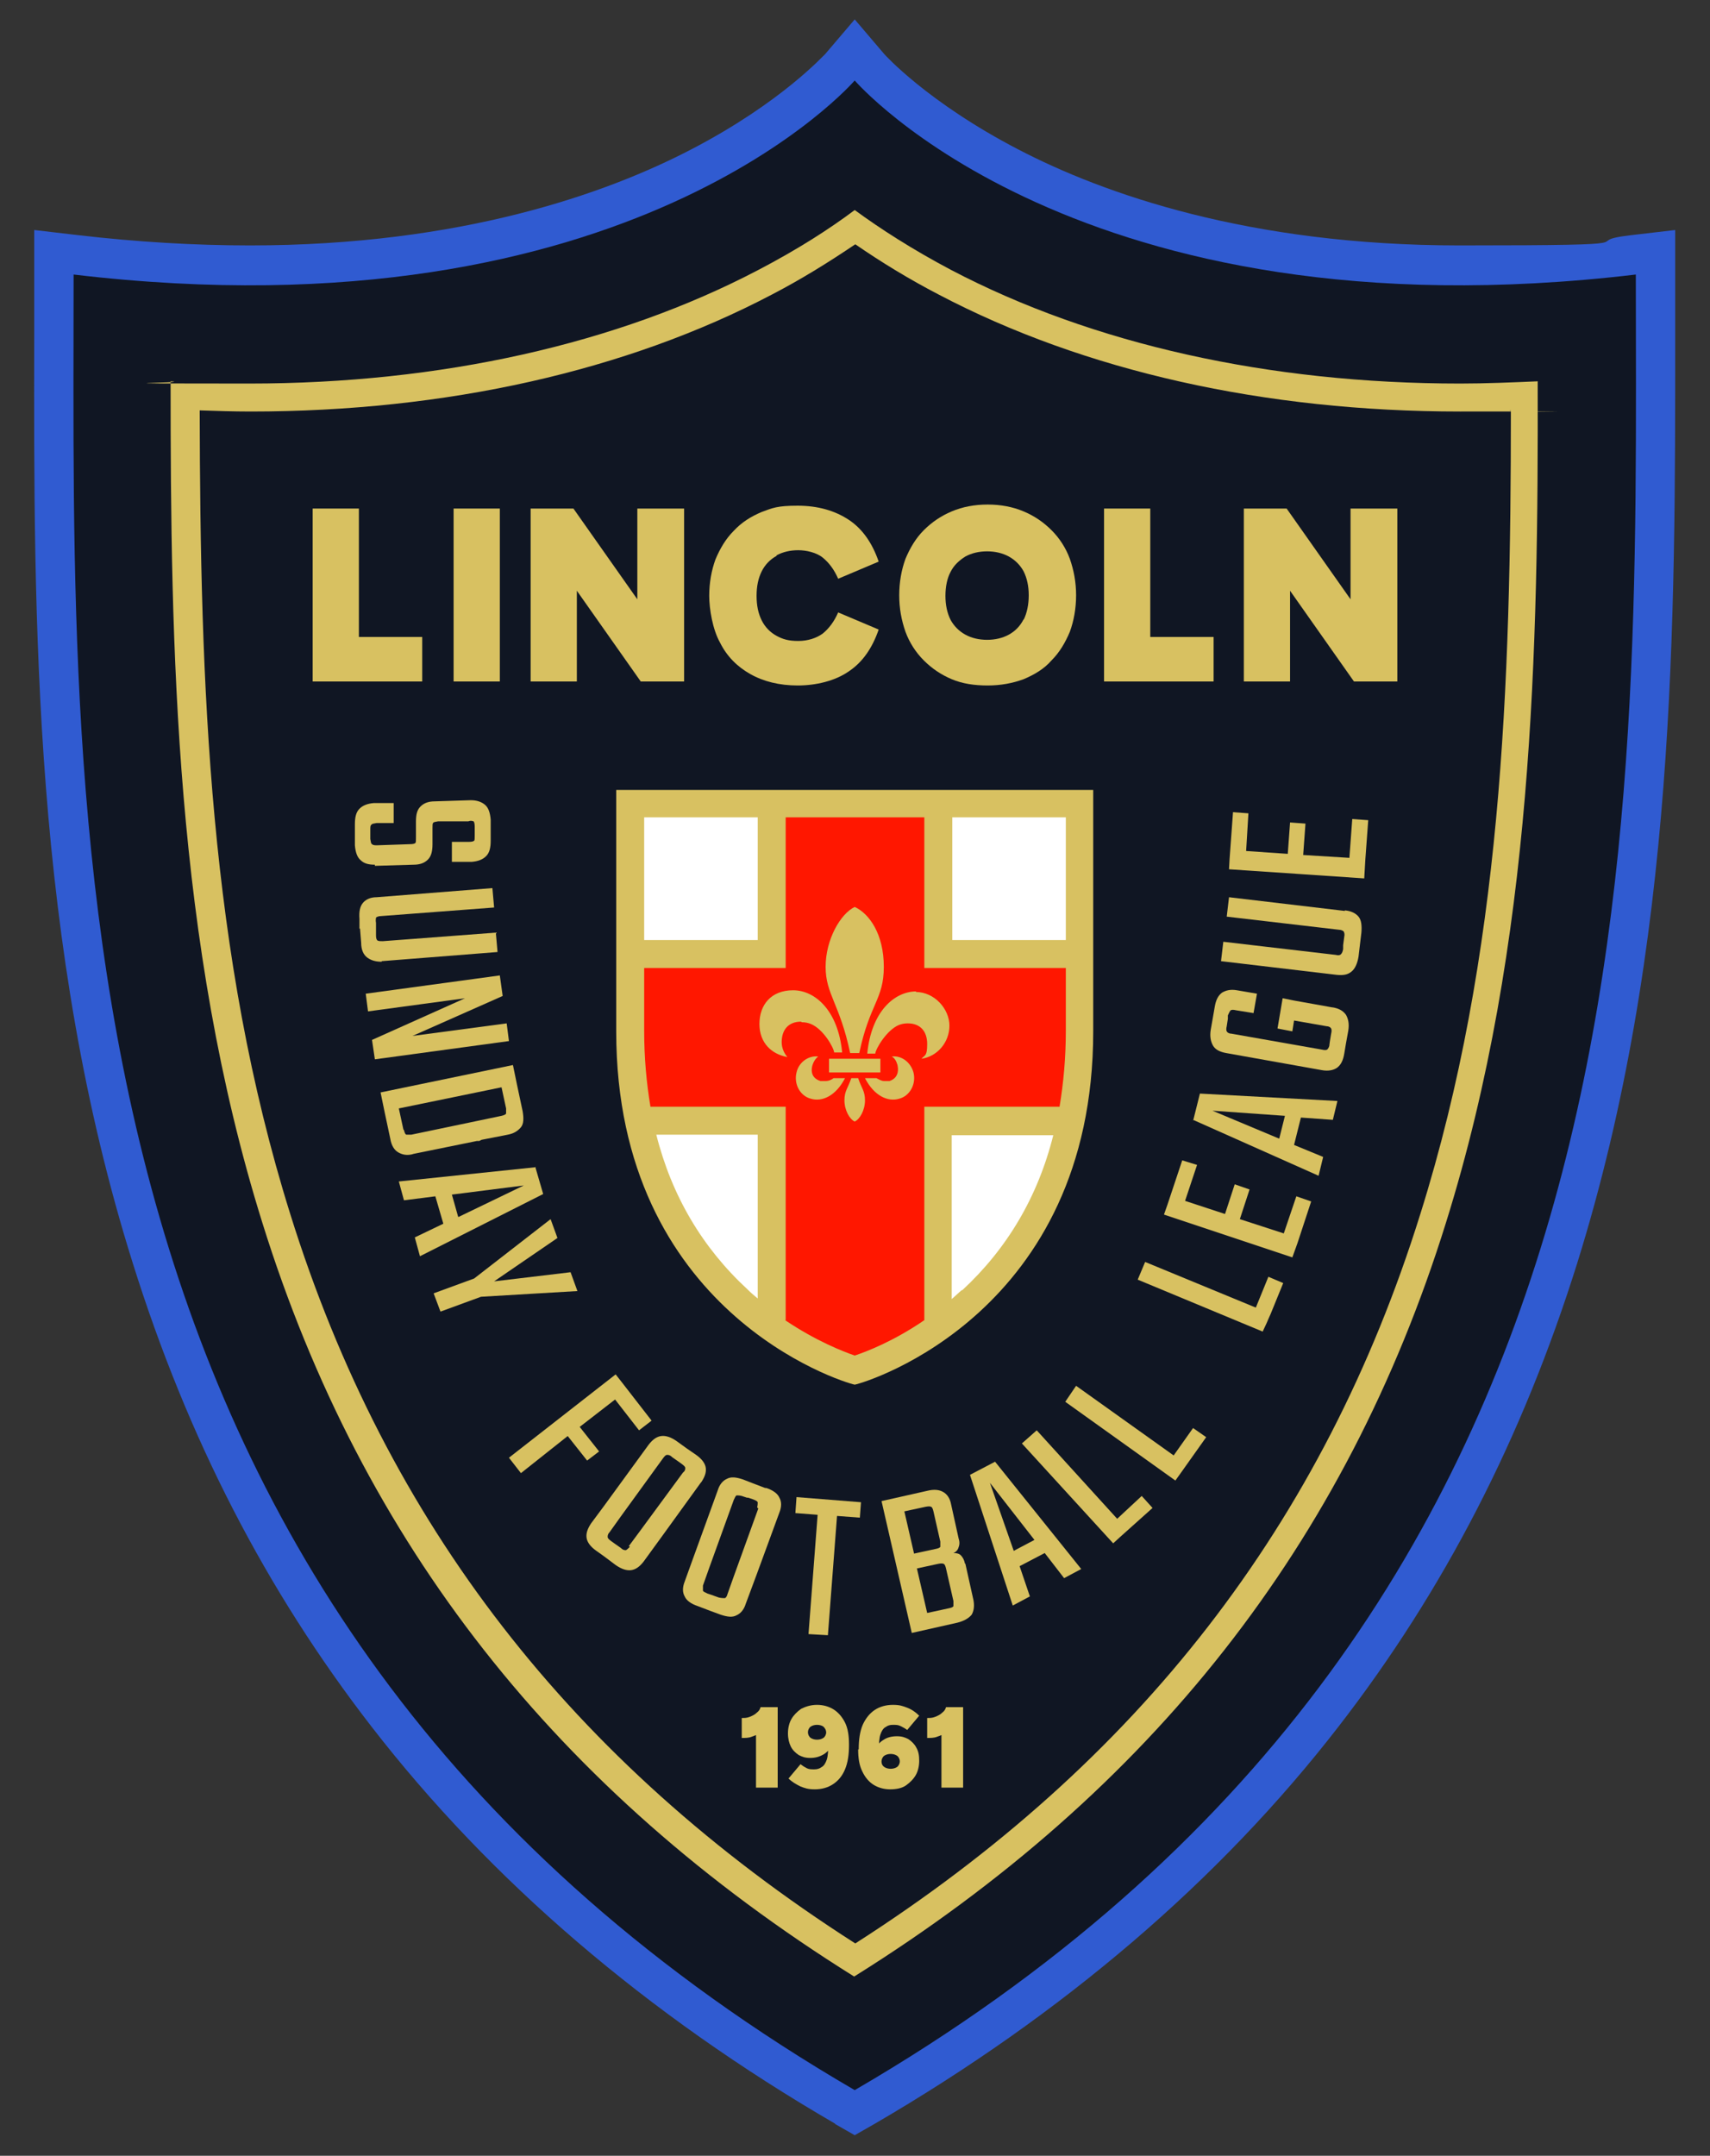 <?xml version="1.0" encoding="UTF-8"?>
<svg xmlns="http://www.w3.org/2000/svg"
  version="1.1"
  viewBox="0 0 299.7 377.7"
>
  <rect x="0" y="0" width="299.7" height="377.7" fill="#333333" stroke="none"/>
  <defs>
    <style>
      .cls-1 {
        fill: #fff;
      }

      .cls-2 {
        fill: #101623;
      }

      .cls-3 {
        fill: #ff1700;
      }

      .cls-4 {
        fill: #305bd1;
      }

      .cls-5 {
        fill: #d8c161;
      }
    </style>
  </defs>
  <!-- Generator: Adobe Illustrator 28.6.0, SVG Export Plug-In . SVG Version: 1.2.0 Build 709)  -->
  <g>
    <g id="Layer_1">
      <g>
        <path class="cls-4" d="M146.4,372.1c-33.1-19.2-60.4-42.6-81.3-69.6-18.5-23.9-32.2-50.5-41.8-81.1C5.8,165.8,5.9,108.8,6,58.5c0-3.5,0-7,0-10.4v-7.8l7.7.9c10.3,1.2,20.4,1.8,30.1,1.8,37,0,62.5-9.1,77.3-16.8,16-8.3,23.4-16.7,23.5-16.7l5.2-6.1,5.2,6.1c0,0,7.5,8.4,23.5,16.7,14.8,7.7,40.3,16.8,77.3,16.8s19.8-.6,30.1-1.8l7.7-.9v7.8c0,3.4,0,6.9,0,10.4,0,50.3.2,107.2-17.2,162.9-9.6,30.6-23.3,57.2-41.8,81.1-20.9,27-48.3,50.4-81.3,69.6l-3.5,2-3.5-2Z"/>
        <path class="cls-2" d="M149.8,366.2C7.6,283.5,12.9,147.7,12.9,48.1,110.7,59.7,149.8,14.1,149.8,14.1c0,0,39.1,45.6,136.9,34,0,99.6,5.3,235.4-136.9,318.1Z"/>
        <path class="cls-5" d="M269.7,66.8c-4.7.2-9.3.4-13.8.4-33.5,0-64.4-6.9-89.2-19.9-6.8-3.6-12.4-7.2-16.9-10.5-4.4,3.3-10,6.9-16.9,10.5-24.8,13-55.7,19.9-89.2,19.9s-9.1-.1-13.8-.4c0,46.5.7,98.3,16.1,147.5,17.5,56.1,51.5,99.4,103.7,132,52.2-32.6,86.2-75.9,103.7-132,15.4-49.2,16.2-101,16.1-147.5ZM248.9,212.8c-16.9,54.1-49.3,95.9-99,127.7-49.7-31.8-82.1-73.6-99-127.7-14.3-45.6-15.8-92.7-15.9-140.9,3,.1,6,.2,8.9.2,34.3,0,65.9-7.1,91.4-20.5,5.2-2.7,10-5.7,14.6-8.8,4.5,3.1,9.4,6.1,14.6,8.8,25.5,13.4,57.1,20.5,91.4,20.5s5.9,0,8.9-.2c0,48.3-1.6,95.4-15.9,140.9Z"/>
        <g>
          <g>
            <rect class="cls-1" x="110.7" y="141.8" width="24.5" height="24.5"/>
            <rect class="cls-1" x="163.2" y="141.8" width="24.5" height="24.5"/>
            <polygon class="cls-1" points="135.2 230.2 119.5 217.3 110.7 197.6 135.2 197.6 135.2 230.2"/>
            <polygon class="cls-1" points="180.1 217.3 163.2 232.3 163.2 197.6 187.7 197.6 180.1 217.3"/>
            <polygon class="cls-3" points="188.9 167.2 164.4 167.2 164.4 140.9 134.4 140.9 134.4 167.2 110.7 167.2 111.6 196.4 134.4 196.4 134.4 233.8 149.8 240.1 164.4 233.8 164.4 196.4 187.7 196.4 188.9 167.2"/>
            <path class="cls-5" d="M108,138.4v42.3c0,49.1,39.4,61.4,41.8,61.9,2.5-.5,41.8-12.8,41.8-61.9v-42.3h-83.7ZM186.8,164.7h-19.9v-21.5h19.9v21.5ZM132.8,143.2v21.5h-19.9v-21.5h19.9ZM115,198.8h17.8v28.7c-.6-.5-1.2-1-1.8-1.6-7.9-7.3-13.3-16.4-16-27.2ZM137.7,231.3v-37.4h-23.7c-.7-4.2-1.1-8.6-1.1-13.3v-11h24.8v-26.4h24.3v26.4h24.8v11c0,4.7-.4,9.1-1.1,13.3h-23.7v37.4c-5.4,3.7-10.1,5.5-12.2,6.2-2-.7-6.7-2.5-12.2-6.2ZM168.6,226c-.6.5-1.2,1.1-1.8,1.6v-28.7h17.8c-2.7,10.8-8.1,19.9-16,27.2Z"/>
          </g>
          <g>
            <path class="cls-5" d="M149.8,184.5h.8c1.8-8.6,4.3-9.4,4.3-15.1s-2.5-9.3-5.1-10.5c-2.5,1.2-5.1,5.7-5.1,10.5s2.5,6.5,4.3,15.1h.8Z"/>
            <path class="cls-5" d="M140.5,179.1c.6,0,1.1.1,1.6.3,2.2.9,4,4.1,4.1,5h1.4c-.7-7.3-4.7-10.9-8.6-10.9s-5.9,2.6-5.9,5.9,2.1,5.3,4.9,5.8c-.6-.7-1-1.6-1-2.6,0-2.2,1.2-3.6,3.4-3.6Z"/>
            <path class="cls-5" d="M160.6,173.7c-3.9,0-7.9,3.6-8.6,10.9h1.4c.1-.9,2-4.1,4.1-5,.5-.2,1-.3,1.6-.3,2.2,0,3.4,1.4,3.4,3.6s-.4,1.9-1,2.6c2.8-.4,4.9-2.9,4.9-5.8s-2.6-5.9-5.9-5.9Z"/>
            <path class="cls-5" d="M146.1,188.9c-.4.3-.9.5-1.3.5-.3,0-.7,0-1,0-1.3-.4-1.8-1.4-1.4-2.8.2-.6.5-1.1,1-1.5-1.7-.2-3.4,1-3.8,2.8-.5,2,.6,4.1,2.5,4.6,2,.6,4.4-.5,6-3.6h-2Z"/>
            <path class="cls-5" d="M156.3,185.1c.5.3.8.8,1,1.5.3,1.4-.2,2.4-1.4,2.8-.3,0-.7,0-1,0-.4,0-.9-.3-1.3-.5h-2c1.6,3.1,4,4.2,6,3.6,1.9-.5,3-2.6,2.5-4.6-.5-1.8-2.1-3-3.8-2.8Z"/>
            <rect class="cls-5" x="145.3" y="185.5" width="9" height="2.4"/>
            <path class="cls-5" d="M149.2,188.9c-.6,1.8-1.2,2.2-1.2,3.9s.9,3.3,1.8,3.7c.9-.4,1.8-2,1.8-3.7s-.6-2.1-1.2-3.9h-1.3Z"/>
          </g>
        </g>
        <g>
          <polygon class="cls-5" points="62.9 89.1 54.8 89.1 54.8 119.4 74 119.4 74 111.6 62.9 111.6 62.9 89.1"/>
          <rect class="cls-5" x="79.5" y="89.1" width="8.1" height="30.3"/>
          <polygon class="cls-5" points="111.7 105 100.5 89.1 93 89.1 93 119.4 101.1 119.4 101.1 103.5 112.3 119.4 119.9 119.4 119.9 89.1 111.7 89.1 111.7 105"/>
          <path class="cls-5" d="M136.1,97.3c1.1-.6,2.4-.9,3.8-.9s3.2.4,4.3,1.3c1.1.9,2,2.1,2.7,3.7l7.1-3c-1.1-3.2-2.8-5.7-5.2-7.3-2.4-1.6-5.4-2.5-9-2.5s-4.4.4-6.3,1.1c-1.9.8-3.5,1.8-4.9,3.3-1.4,1.4-2.4,3.1-3.2,5-.7,1.9-1.1,4.1-1.1,6.4s.6,5.9,1.9,8.2c1.2,2.4,3,4.2,5.3,5.5,2.3,1.3,5.1,2,8.3,2s6.6-.8,9-2.5c2.4-1.6,4.1-4.1,5.2-7.3l-7.1-3c-.7,1.6-1.6,2.8-2.7,3.7-1.1.8-2.6,1.3-4.3,1.3s-2.7-.3-3.8-.9c-1.1-.6-2-1.5-2.6-2.7-.6-1.2-.9-2.6-.9-4.3s.3-3.1.9-4.3c.6-1.2,1.5-2.1,2.6-2.7Z"/>
          <path class="cls-5" d="M184.3,92.9c-1.4-1.4-3-2.5-4.9-3.3-1.9-.8-4-1.2-6.3-1.2s-4.4.4-6.3,1.2c-1.9.8-3.5,1.9-4.9,3.3-1.4,1.4-2.4,3.1-3.2,5-.7,1.9-1.1,4.1-1.1,6.4s.4,4.4,1.1,6.4c.7,1.9,1.8,3.6,3.2,5,1.4,1.4,3,2.5,4.9,3.3,1.9.8,4,1.1,6.3,1.1s4.4-.4,6.3-1.1c1.9-.8,3.6-1.8,4.9-3.3,1.4-1.4,2.4-3.1,3.2-5,.7-1.9,1.1-4.1,1.1-6.4s-.4-4.4-1.1-6.4c-.7-1.9-1.8-3.6-3.2-5ZM179.4,108.5c-.6,1.2-1.5,2.1-2.6,2.7-1.1.6-2.4.9-3.8.9s-2.7-.3-3.8-.9c-1.1-.6-2-1.5-2.6-2.6-.6-1.2-.9-2.6-.9-4.2s.3-3.1.9-4.2c.6-1.2,1.5-2,2.6-2.7,1.1-.6,2.4-.9,3.8-.9s2.7.3,3.8.9c1.1.6,2,1.5,2.6,2.6.6,1.2.9,2.6.9,4.2s-.3,3.1-.9,4.3Z"/>
          <polygon class="cls-5" points="201.6 89.1 193.5 89.1 193.5 119.4 212.7 119.4 212.7 111.6 201.6 111.6 201.6 89.1"/>
          <polygon class="cls-5" points="236.7 89.1 236.7 105 225.5 89.1 218 89.1 218 119.4 226.1 119.4 226.1 103.5 237.3 119.4 244.9 119.4 244.9 89.1 236.7 89.1"/>
        </g>
        <g>
          <path class="cls-5" d="M65.7,151.7l6.8-.2c1.1,0,1.9-.3,2.5-.9.6-.6.8-1.5.8-2.7v-2.8c0-.5,0-.8.1-.9.1-.2.4-.2.9-.3h5.3c.5-.2.8,0,.9,0,.1.1.2.4.2.9v1.6c0,.5,0,.8-.1.9-.1.1-.4.2-.9.2h-3c0,0,0,3.5,0,3.5h3.5c1.1-.1,1.9-.4,2.5-1,.6-.6.8-1.5.8-2.7v-3.7c-.1-1.2-.4-2.1-1-2.6s-1.4-.8-2.5-.8l-6.3.2c-1.1,0-1.9.3-2.5.9-.6.6-.8,1.4-.8,2.7v2.8c0,.5,0,.8-.1.9-.1.1-.4.2-.9.2l-5.8.2c-.4,0-.7,0-.9-.2-.2-.1-.2-.4-.3-.9v-1.6c0-.5,0-.8.2-.9.1-.2.4-.2.9-.3h3c0,0,0-3.5,0-3.5h-3.5c-1.1.1-1.9.4-2.5,1-.6.6-.8,1.5-.8,2.7v3.7c.1,1.2.4,2.1,1,2.6.6.6,1.4.8,2.5.8Z"/>
          <path class="cls-5" d="M66.9,168.4l20.3-1.6-.3-3.4-19.8,1.5c-.4,0-.7,0-.9-.1-.2-.1-.3-.4-.3-.9v-1h0v-1.2c-.1-.5,0-.8,0-.9s.4-.3.9-.3l19.8-1.5-.3-3.4-20.3,1.6c-1.1,0-1.9.4-2.4,1s-.7,1.5-.6,2.8v1.7h.1l.2,2.5c0,1.2.4,2.1,1.1,2.6s1.5.7,2.5.7Z"/>
          <polygon class="cls-5" points="88.8 179.3 72.3 181.5 88.1 174.5 87.6 170.9 64.1 174.1 64.5 177.2 81.5 174.9 65.2 182.2 65.7 185.6 89.2 182.4 88.8 179.3"/>
          <path class="cls-5" d="M72.3,202.2l11.3-2.3h.4c0,0,.4-.2.4-.2h0l4.6-.9c1.1-.2,1.8-.7,2.3-1.3s.5-1.6.3-2.8l-1-4.7h0s-.7-3.4-.7-3.4l-23.2,4.8.7,3.4h0s1,4.7,1,4.7c.2,1.2.7,2,1.4,2.4.7.4,1.5.6,2.6.3ZM70.7,197.9l-.8-3.7,18-3.7.8,3.7c0,.4,0,.8,0,.9-.1.2-.4.3-.8.4l-4.3.9-11.5,2.4c-.4,0-.7,0-.9,0-.2-.1-.3-.4-.4-.8Z"/>
          <path class="cls-5" d="M93.9,204.5l-24,2.5.9,3.3,5.5-.7,1.4,4.8-5,2.4.9,3.3,21.6-10.9-1.4-4.8ZM80.3,213.2l-1.1-3.9,12.6-1.6-11.4,5.5Z"/>
          <polygon class="cls-5" points="101.2 226.2 100 222.9 86.6 224.5 97.7 216.9 96.5 213.6 83.1 224 76 226.6 77.2 229.8 84.3 227.2 101.2 226.2"/>
        </g>
        <g>
          <polygon class="cls-5" points="102.9 255.9 105 254.3 101.6 250 107.8 245.2 112 250.6 114.2 248.9 109 242.2 109 242.2 107.9 240.8 89.2 255.4 91.3 258.1 99.5 251.6 102.9 255.9"/>
          <path class="cls-5" d="M122.9,259.7c.6-.9.9-1.7.8-2.5-.1-.8-.7-1.6-1.7-2.3l-1.6-1.1h0s-1.8-1.3-1.8-1.3c-1-.7-1.9-1-2.7-.9-.8.1-1.5.6-2.2,1.5l-7.8,10.7h0s-2.3,3.1-2.3,3.1c-.6.9-.9,1.7-.8,2.5.1.8.7,1.6,1.7,2.3l1.4,1h0s2,1.5,2,1.5c1,.7,1.9,1,2.7.9.8-.1,1.5-.6,2.2-1.5l3.2-4.4h0l6.8-9.4ZM110.4,271c-.3.3-.5.5-.7.6-.2,0-.5,0-.9-.4l-1-.7-.7-.5c-.4-.3-.6-.5-.6-.7,0-.2,0-.5.3-.8l2-2.8,7.4-10.2c.3-.4.5-.6.7-.6.2,0,.5,0,.9.4l1,.7h0l.7.5c.4.3.6.5.6.7,0,.2,0,.5-.4.8l-7.5,10.2h0l-2,2.7Z"/>
          <path class="cls-5" d="M134.1,260.7l-2.1-.8h0s-1.8-.7-1.8-.7c-1.2-.4-2.1-.5-2.8-.1-.7.3-1.3,1-1.6,2l-4.5,12.4h0s-1.3,3.6-1.3,3.6c-.4,1-.4,1.9,0,2.6.3.7,1.1,1.3,2.3,1.7l2.1.8h0s1.9.7,1.9.7c1.2.4,2.1.5,2.8.1.7-.3,1.3-1,1.6-2l1.9-5.1h0s4-10.9,4-10.9c.4-1,.4-1.9,0-2.6-.3-.7-1.1-1.3-2.3-1.7ZM132.9,264.3l-4.3,11.9h0s-1.1,3.1-1.1,3.1c-.1.4-.3.7-.5.7-.2,0-.5,0-1-.1l-1.4-.5h0s-.6-.2-.6-.2c-.4-.2-.7-.3-.8-.5,0-.2,0-.5,0-.9l1.1-3.1h0s4.3-11.9,4.3-11.9c.2-.4.3-.7.5-.8.2,0,.5,0,.9.1l.9.3h0s0,0,0,0h.2c0,0,0,0,0,0l.9.3c.5.2.7.3.8.5,0,.2,0,.5-.1.9Z"/>
          <polygon class="cls-5" points="139.4 265.1 143.3 265.4 141.7 286.3 145.1 286.5 146.7 265.6 150.7 265.9 150.9 263.2 139.6 262.3 139.4 265.1"/>
          <path class="cls-5" d="M169.1,273.9c-.1-.6-.4-1.1-.7-1.4-.3-.3-.7-.4-1.3-.4.5-.2.8-.6.9-1,.2-.5.2-1,0-1.6l-1.3-5.9c-.2-1.1-.7-1.8-1.4-2.2s-1.6-.5-2.8-.2l-8,1.8,5.3,23.1,8-1.8c1.2-.3,2-.8,2.5-1.4.4-.7.5-1.6.3-2.6l-1.4-6.3ZM158.5,264.8l3.7-.8c.5-.1.8-.1,1,0,.2.1.3.4.4.8l1.2,5.3c0,.4,0,.7,0,.9-.1.2-.4.3-.9.4l-3.7.8-1.7-7.4ZM167.1,281.4c-.1.2-.4.3-.9.4l-3.7.8-1.8-7.8,3.7-.8c.5-.1.8-.1,1,0,.2.1.3.4.4.8l1.3,5.7c0,.4,0,.7,0,.9Z"/>
          <path class="cls-5" d="M170,258.4l7.5,22.9,3-1.6-1.8-5.3,4.4-2.3,3.4,4.4,3-1.6-15.1-18.8-4.4,2.3ZM177.7,271.8l-4.2-12,7.8,10-3.6,1.9Z"/>
          <polygon class="cls-5" points="195.8 266.1 181.7 250.6 179.1 252.9 195.1 270.4 196.3 269.3 196.3 269.3 202 264.2 200.1 262.1 195.8 266.1"/>
          <polygon class="cls-5" points="205.7 255 188.6 242.8 186.7 245.6 206 259.4 207 258 207 258 211.4 251.8 209.1 250.2 205.7 255"/>
        </g>
        <g>
          <polygon class="cls-5" points="222.3 223.7 220.1 229.1 200.7 221.1 199.4 224.2 221.3 233.3 222 231.8 222 231.8 222.3 231.1 222.7 230.2 222.7 230.2 224.9 224.8 222.3 223.7"/>
          <polygon class="cls-5" points="227.2 209.6 225 216.1 217.3 213.6 219 208.4 216.4 207.5 214.7 212.7 207.7 210.4 209.8 204.1 207.2 203.3 204.6 211.1 204.6 211.1 204 212.8 226.5 220.3 227.4 217.8 229.8 210.5 227.2 209.6"/>
          <path class="cls-5" d="M209.1,196.2l22,9.8.8-3.3-5.1-2.1,1.2-4.8,5.6.4.8-3.3-24.1-1.3-1.2,4.8ZM225.2,195.5l-1,4-11.7-4.9,12.7.9Z"/>
          <path class="cls-5" d="M233.5,176.5l-6.7-1.2-2-.4-.9,5.3,2.6.5.3-1.9,5.7,1c.4,0,.7.2.8.4.1.2.1.5,0,.9l-.2,1.2h0s-.1.7-.1.7c0,.4-.2.7-.4.9-.2.1-.5.1-.9,0l-15.9-2.8c-.4,0-.7-.2-.8-.4-.1-.2-.1-.5,0-.9l.2-1.3h0v-.6c.2-.4.3-.7.5-.9.2-.1.5-.1.9,0l3.1.5.6-3.4-3.5-.6c-1.1-.2-1.9,0-2.6.4-.7.5-1.1,1.3-1.3,2.5l-.4,2.3h0l-.3,1.7c-.2,1.2,0,2.1.4,2.8s1.2,1.1,2.3,1.3l16.8,3c1.1.2,2,0,2.6-.4.7-.5,1.1-1.3,1.3-2.5l.3-1.8h0s.4-2.2.4-2.2c.2-1.2,0-2.1-.4-2.8-.5-.7-1.2-1.1-2.3-1.3Z"/>
          <path class="cls-5" d="M235.7,159.6l-20.3-2.4-.4,3.4,19.7,2.3c.4,0,.7.2.8.3.1.2.2.5.1.9l-.2,1.5h0v.7c-.1.5-.2.7-.4.9s-.5.2-.9.1l-19.7-2.3-.4,3.4,20.3,2.4c1.1.1,1.9,0,2.6-.6.6-.5,1-1.4,1.2-2.6l.2-1.7h0s.3-2.5.3-2.5c.1-1.2,0-2.2-.5-2.8-.5-.6-1.3-1-2.4-1.1Z"/>
          <polygon class="cls-5" points="239.8 143.7 237 143.5 236.5 150.3 228.4 149.8 228.8 144.3 226.1 144.1 225.7 149.6 218.4 149.1 218.8 142.5 216.1 142.3 215.5 150.5 215.5 150.5 215.4 152.3 239.1 153.9 239.3 150.5 239.3 150.5 239.8 143.7"/>
        </g>
        <g>
          <path class="cls-5" d="M132.5,301.8l1.3,1.2c0,.2-.3.5-.7.7-.4.2-.8.4-1.4.6-.5.2-1.1.2-1.7.2v-3.5c.5,0,.9,0,1.4-.2.5-.2.9-.4,1.2-.7.4-.3.6-.6.7-1h3v14.1h-3.8v-11.4Z"/>
          <path class="cls-5" d="M148.8,305.7c0,1.7-.2,3.1-.7,4.3s-1.2,2-2.1,2.6c-.9.6-2,.9-3.2.9s-1.7-.2-2.5-.5c-.8-.4-1.5-.8-2.1-1.4l2.1-2.5c.4.3.7.5,1.1.7.4.2.8.2,1.3.2s.9-.1,1.3-.4c.4-.2.7-.7.9-1.3.2-.6.3-1.6.2-2.8h.8c-.4.9-.9,1.5-1.6,1.9s-1.4.6-2.3.6-1.4-.2-2-.5c-.6-.4-1.1-.9-1.4-1.5s-.5-1.4-.5-2.3.2-1.8.6-2.5c.4-.7,1-1.3,1.7-1.8.8-.4,1.7-.7,2.8-.7s2.1.3,2.9.8c.8.5,1.5,1.3,2,2.3.5,1,.7,2.3.7,3.8ZM144.8,303.6c0-.5-.2-.8-.5-1.1-.3-.2-.7-.3-1.1-.3s-.8.1-1.1.3c-.3.2-.5.6-.5,1s.2.8.5,1c.3.2.7.3,1.1.3s.8-.1,1.1-.3c.3-.2.5-.6.5-1Z"/>
          <path class="cls-5" d="M150.5,306.5c0-1.7.2-3.1.7-4.3.5-1.1,1.2-2,2.1-2.6.9-.6,2-.9,3.2-.9s1.7.2,2.5.5c.8.3,1.5.8,2.1,1.4l-2.1,2.5c-.4-.3-.8-.5-1.2-.7-.4-.2-.8-.2-1.3-.2s-.9.1-1.3.4c-.4.2-.7.7-.9,1.3-.2.6-.3,1.6-.2,2.8h-.8c.4-.9.9-1.5,1.6-1.9.6-.4,1.4-.6,2.3-.6s1.4.2,2,.5c.6.4,1.1.9,1.4,1.5.4.7.5,1.4.5,2.3s-.2,1.8-.6,2.5c-.4.7-1,1.3-1.7,1.8s-1.7.7-2.8.7-2.1-.3-2.9-.8-1.5-1.3-2-2.4c-.5-1-.7-2.3-.7-3.8ZM154.5,308.6c0,.5.2.8.5,1s.7.3,1.1.3.8-.1,1.1-.3c.3-.2.5-.6.5-1s-.2-.8-.5-1c-.3-.2-.7-.3-1.1-.3s-.8.1-1.1.3-.5.6-.5,1Z"/>
          <path class="cls-5" d="M165,301.8l1.3,1.2c0,.2-.3.5-.7.7-.4.2-.8.4-1.4.6-.5.2-1.1.2-1.7.2v-3.5c.5,0,.9,0,1.4-.2.5-.2.9-.4,1.2-.7.4-.3.6-.6.7-1h3v14.1h-3.8v-11.4Z"/>
        </g>
      </g>
    </g>
  </g>
</svg>